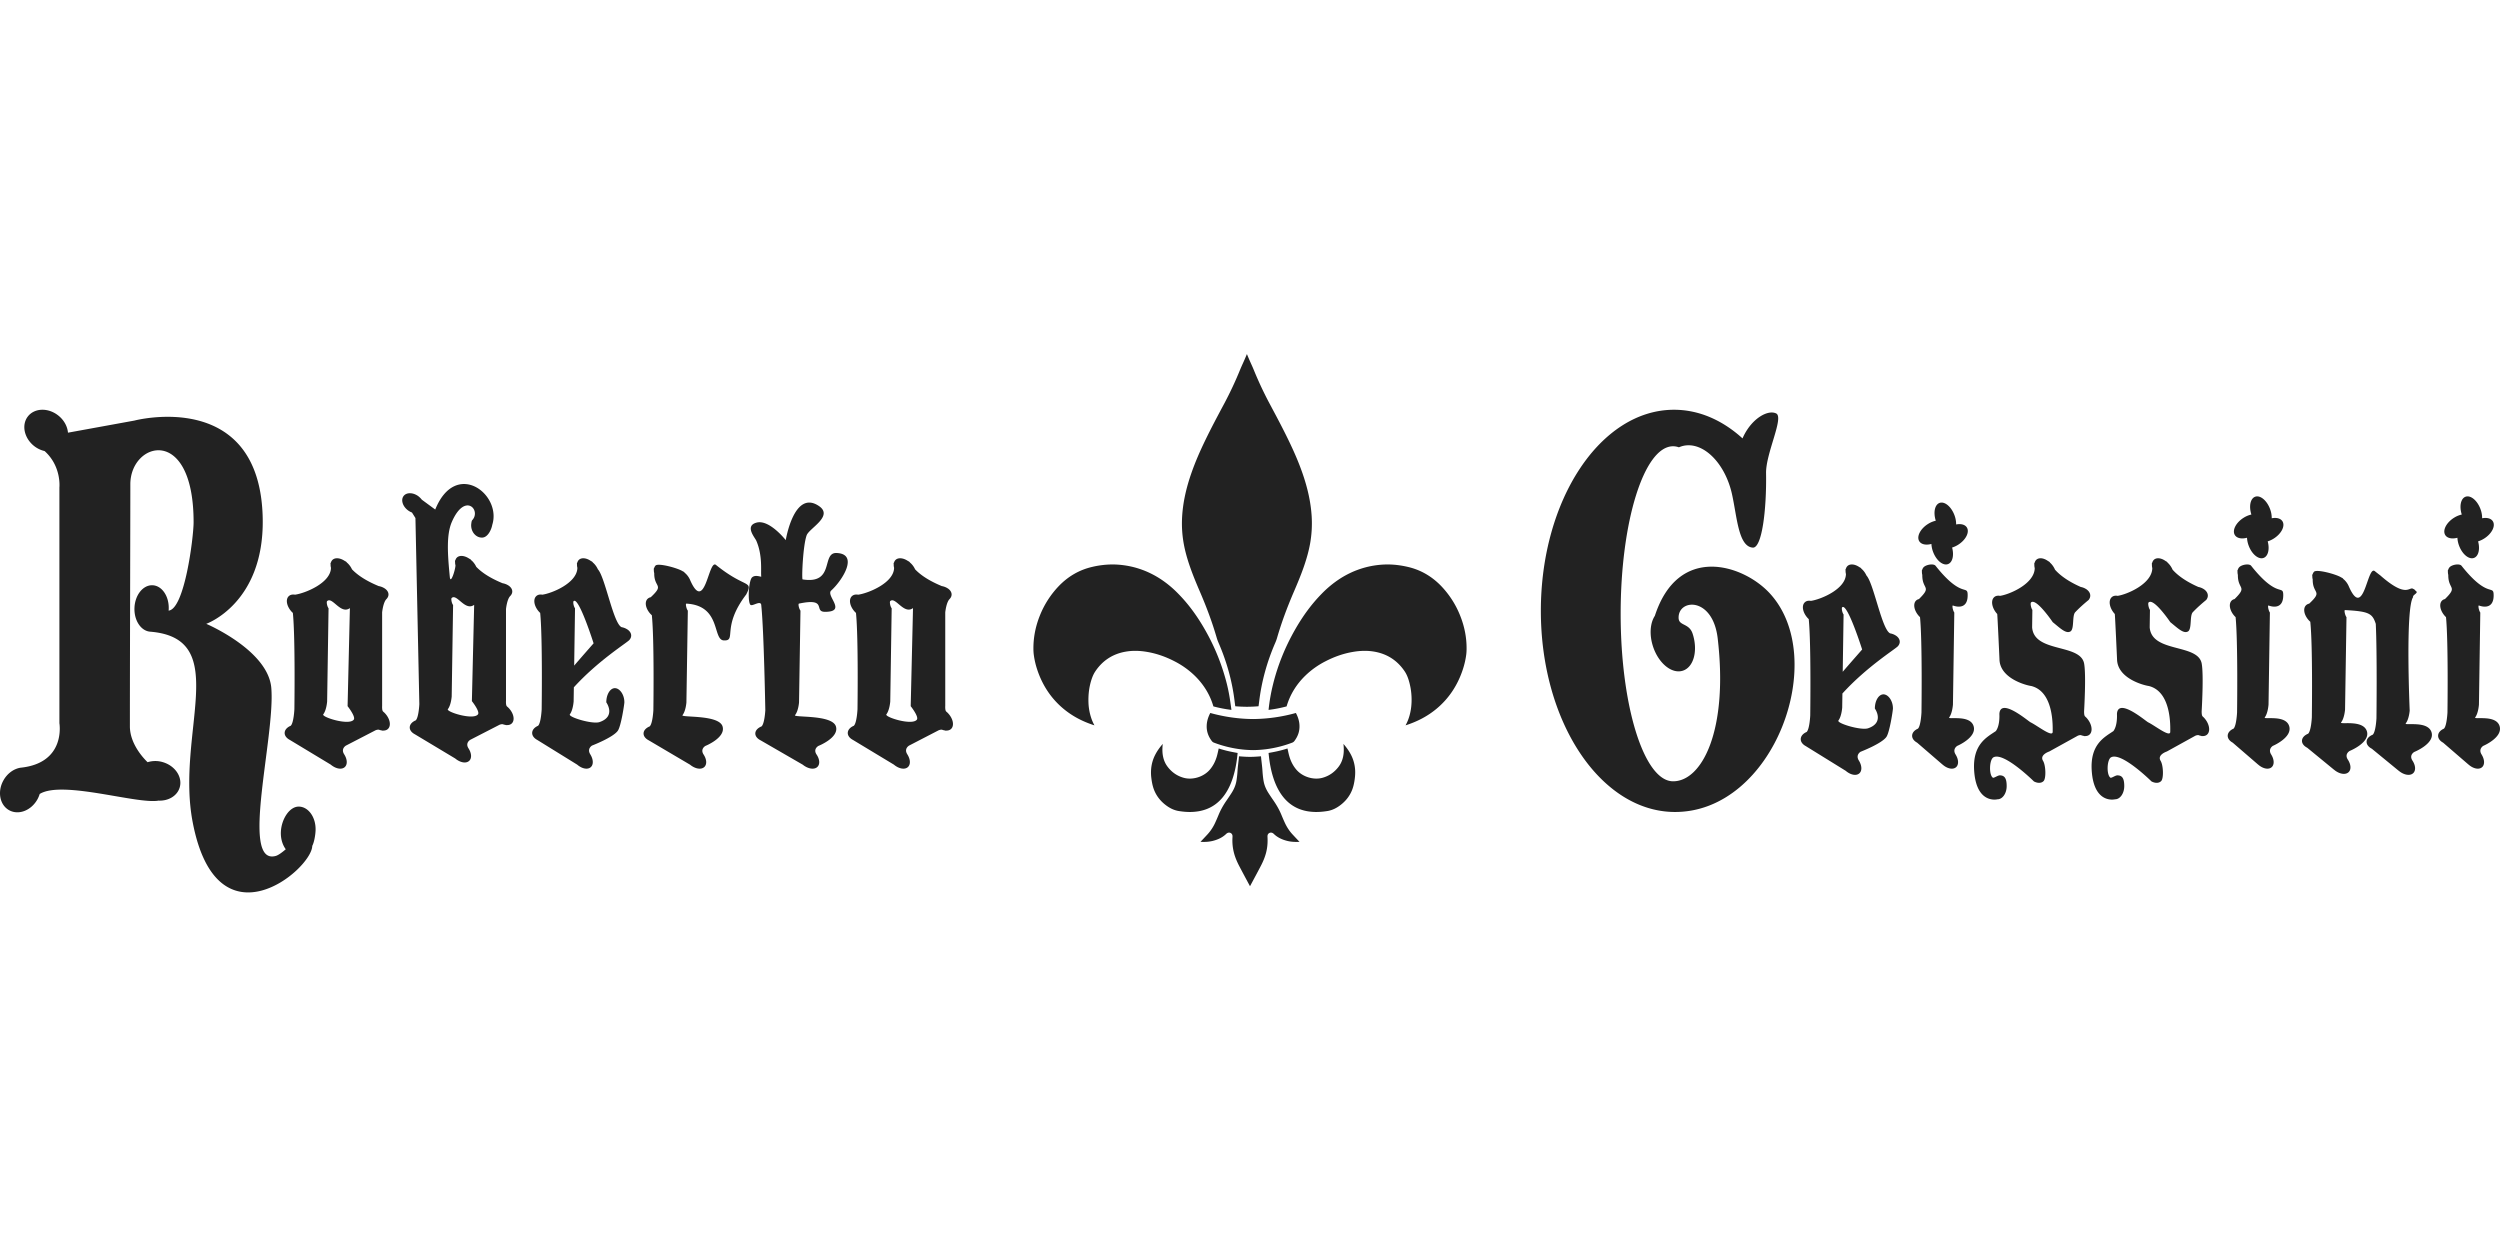 <?xml version="1.0"?>
<svg xmlns="http://www.w3.org/2000/svg" viewBox="0 -57.5 406 203"><g fill="#222" fill-rule="evenodd"><path d="M48.586 73.493c-1.556-.064-2.887 2.034-2.973 4.118-.045 1.098.267 2.097.797 2.81-.59.505-1.207.965-1.615 1.08-5.87 1.651-.073-19.35-.734-27.273-.513-6.148-10.566-10.417-10.566-10.417s9.392-3.301 9.172-17.02c-.344-21.399-20.833-15.99-20.833-15.99l-10.78 1.964-.016-.013c-.09-.998-.631-2.025-1.566-2.768-1.632-1.299-3.836-1.244-4.924.122-1.087 1.366-.645 3.525.987 4.824a4.31 4.31 0 0 0 1.706.82c2.77 2.49 2.406 5.907 2.406 5.907V59.95s1.124 6.476-6.33 7.228c-1.076.178-2.129.917-2.766 2.068-1.011 1.824-.591 3.988.936 4.834 1.528.845 3.585.051 4.595-1.773.156-.282.274-.572.363-.865 3.675-2.271 15.839 1.704 19.302 1.08 1.595.069 3.019-.757 3.431-2.119.507-1.67-.702-3.514-2.698-4.119a4.225 4.225 0 0 0-2.512-.003c-.583-.558-2.874-2.936-2.874-5.818 0-10.71.073-32.13.073-39.32 0-6.895 10.273-9.756 10.273 6.162 0 2.41-1.45 14.11-4.058 14.36.007-.077.015-.154.018-.232.086-2.083-1.09-3.823-2.625-3.887-1.536-.063-2.85 1.575-2.937 3.658-.085 2.084 1.09 3.823 2.626 3.887 13.286 1.14 4.041 16.42 6.83 30.946 3.97 20.686 19.371 7.628 19.416 3.836.31-.579.507-1.735.538-2.491.086-2.083-1.106-3.824-2.662-3.889"/><path d="M52.499 58.506c.532-.693.628-2.093.628-2.093l.23-15.128c-.243-.313-.362-1.039-.235-1.16.845-.8 2.196 2.236 3.7 1.13l-.374 15.926s1.362 1.713 1 2.192c-.764 1.01-5.288-.425-4.95-.867m9.955-.238c-.066-.066-.135-.123-.204-.182-.006-.006-.011-.02-.017-.023-.227-.145-.174-.93-.174-.93V41.954s.162-1.635.703-2.165v-.002c.208-.217.33-.473.33-.746-.002-.354-.206-.677-.54-.926a.162.162 0 0 0-.056-.04l-.002-.001a2.598 2.598 0 0 0-.997-.394c-1.381-.575-3.124-1.45-4.335-2.723a3.233 3.233 0 0 0-.64-.927c-.062-.063-.128-.116-.193-.172-.004-.007-.009-.013-.012-.02-.052-.09-.162-.164-.3-.223-.763-.52-1.603-.615-2.049-.163a.964.964 0 0 0-.218.384.342.342 0 0 0-.066.301l.006.032c-.008.172.011.354.061.544-.034 2.466-4.223 4.143-5.836 4.364a1.492 1.492 0 0 0-.534-.003.975.975 0 0 0-.506.266c-.547.556-.292 1.715.57 2.59.038.038.078.067.116.103.412 4.017.248 15.655.248 15.655s-.102 2.209-.597 2.677c-.585.245-.973.667-.983 1.153-.01.453.313.862.819 1.133l.025.014 6.607 3.989.006-.003c.83.715 1.837.901 2.342.39.422-.428.364-1.213-.077-1.951-.002-.004-.001-.01-.004-.013-.691-.979.244-1.498.244-1.498l4.691-2.428s.27-.168.635-.156c.162.065.32.103.475.127l.026.012c.054.03.1.027.144.01.343.02.649-.069.862-.286.548-.556.293-1.715-.57-2.59m15.167.245c-.754.993-5.221-.417-4.886-.85.525-.682.62-2.055.62-2.055l.227-14.853c-.24-.307-.358-1.02-.232-1.138.834-.786 2.168 2.194 3.654 1.109l-.37 15.636s1.345 1.681.987 2.151m4.943-1.083c-.065-.066-.134-.121-.202-.18-.006-.007-.011-.019-.017-.023-.224-.142-.171-.913-.171-.913v-14.9s.159-1.606.693-2.126l.002-.002c.205-.213.324-.464.324-.733-.001-.348-.203-.665-.532-.909a.158.158 0 0 0-.055-.039h-.002a2.568 2.568 0 0 0-.985-.388c-1.364-.564-3.086-1.423-4.28-2.674a3.196 3.196 0 0 0-.632-.91c-.062-.061-.128-.112-.192-.168-.003-.007-.008-.012-.012-.02-.05-.089-.158-.16-.296-.218-.753-.511-1.582-.604-2.022-.16a.937.937 0 0 0-.216.376.334.334 0 0 0-.065.296c.003.01.003.02.005.03-.007.17.012.349.061.535-.01.708-.794 3.176-.918 1.909-.355-3.632-.586-6.852.327-8.95 2.137-4.914 4.824-1.873 3.302-.275-.08.084-.125.405-.125.405h.006a2.225 2.225 0 0 0-.042.532c.057 1.088.869 1.93 1.814 1.88.945-.05 1.504-1.415 1.607-2.062 1.594-4.99-5.927-10.722-9.258-2.493L68.5 23.646a2.638 2.638 0 0 0-.347-.377l-.041-.044-.005.004c-.054-.047-.104-.096-.162-.14-.872-.644-1.952-.653-2.414-.017-.463.635-.132 1.673.739 2.318.204.15.42.263.635.344l.562.896.634 30.23s-.1 2.168-.589 2.628c-.577.24-.96.655-.97 1.133-.009.444.308.846.808 1.112l.025.014 6.524 3.916.006-.003c.82.701 1.815.884 2.313.382.416-.42.358-1.19-.077-1.915-.002-.004 0-.008-.003-.012-.683-.962.241-1.472.241-1.472l4.632-2.383s.265-.166.626-.153c.16.064.317.1.47.125.008.005.017.006.025.01.054.03.1.028.143.012.338.019.64-.069.851-.282.54-.545.289-1.684-.563-2.542m61.387 1.076c.531-.693.628-2.093.628-2.093l.23-15.128c-.243-.313-.363-1.039-.236-1.16.846-.8 2.196 2.236 3.7 1.13l-.374 15.926s1.362 1.713 1 2.192c-.764 1.01-5.287-.425-4.949-.867m9.955-.238c-.066-.066-.136-.123-.205-.182-.005-.006-.01-.02-.016-.023-.228-.145-.174-.93-.174-.93V41.954s.161-1.635.702-2.165v-.002c.208-.217.33-.473.33-.746-.002-.354-.205-.677-.539-.926a.171.171 0 0 0-.056-.04l-.002-.001a2.598 2.598 0 0 0-.998-.394c-1.38-.575-3.124-1.45-4.334-2.723a3.233 3.233 0 0 0-.64-.927c-.063-.063-.129-.116-.193-.172-.005-.007-.01-.013-.013-.02-.052-.09-.161-.164-.3-.223-.763-.52-1.602-.615-2.048-.163a.964.964 0 0 0-.219.384.342.342 0 0 0-.065.301l.005.032c-.008.172.011.354.062.544-.035 2.466-4.223 4.143-5.836 4.364a1.492 1.492 0 0 0-.534-.003.975.975 0 0 0-.506.266c-.547.556-.292 1.715.57 2.59.037.038.077.067.115.103.412 4.017.248 15.655.248 15.655s-.102 2.209-.597 2.677c-.584.245-.973.667-.983 1.153-.009.453.313.862.82 1.133l.024.014 6.608 3.989.006-.003c.83.715 1.837.901 2.341.39.422-.428.364-1.213-.076-1.951-.003-.004-.002-.01-.004-.013-.69-.979.244-1.498.244-1.498l4.69-2.428s.27-.168.635-.156c.162.065.32.103.475.127l.027.012c.054.03.1.027.144.01.343.02.648-.069.862-.286.548-.556.292-1.715-.57-2.59m-60.658-7.675.137-9.31c-.236-.31-.353-1.037-.229-1.158.825-.8 3.246 6.85 3.246 6.85s-1.996 2.27-3.154 3.618m8.734-5.804a.148.148 0 0 0-.055-.04l-.002-.001a2.495 2.495 0 0 0-.973-.394c-1.349-.576-2.672-8.123-3.853-9.397a3.247 3.247 0 0 0-.625-.926c-.062-.063-.126-.116-.19-.172l-.01-.02c-.052-.09-.158-.164-.294-.223-.744-.52-1.563-.615-1.999-.163a.965.965 0 0 0-.213.384.349.349 0 0 0-.064.3l.006.033c-.008.172.01.354.059.543-.033 2.466-4.122 4.144-5.696 4.364a1.437 1.437 0 0 0-.521-.003v.001a.937.937 0 0 0-.493.266c-.535.555-.285 1.715.556 2.59.037.037.076.068.113.103.402 4.017.242 15.654.242 15.654s-.1 2.21-.583 2.678c-.57.244-.95.666-.96 1.154-.008.452.306.861.8 1.132l.024.014 6.449 3.989.006-.003c.81.715 1.793.9 2.285.39.412-.428.355-1.213-.075-1.951-.002-.004 0-.009-.003-.012-.675-.98.238-1.5.238-1.5s3.466-1.33 4.2-2.427c.52-.777 1.049-4.304 1.049-4.596 0-1.274-.773-2.298-1.542-2.298-.77 0-1.393 1.032-1.393 2.305 0 0 1.628 2.266-1.087 3.202-1.163.401-5.16-.817-4.83-1.259.519-.694.613-2.093.613-2.093l.034-2.292c3.894-4.279 8.464-7.13 8.99-7.658l.002-.002c.202-.218.32-.473.32-.747 0-.354-.2-.677-.525-.925m19.21-5.752s.25-.48.333-.737c.44-1.359-.991-.618-5.25-4.055-1.234-.995-1.756 8.153-4.242 2.352a3.193 3.193 0 0 0-.646-.913c-.063-.062-.13-.114-.195-.17-.004-.006-.009-.012-.012-.019-.052-.09-.163-.162-.303-.22-.77-.512-3.957-1.38-4.407-.934a.944.944 0 0 0-.22.378.33.33 0 0 0-.067.297l.006.031c-.008.17.011.349.061.536-.034 2.43 1.716 1.771-.57 3.91h-.001a.988.988 0 0 0-.51.262c-.552.547-.295 1.69.575 2.552.038.037.078.067.116.101.416 3.958.25 15.423.25 15.423s-.102 2.177-.602 2.638c-.59.241-.981.657-.991 1.136-.009.447.316.85.826 1.117l.025.014 6.665 3.93.006-.004c.837.704 1.853.888 2.361.383.426-.42.368-1.194-.077-1.92-.002-.005-.001-.01-.004-.013-.696-.965.246-1.477.246-1.477s3.335-1.34 2.78-3.165c-.595-1.96-6.845-1.398-6.503-1.833.536-.684.634-2.062.634-2.062l.231-14.905c-.244-.308-.412-1.151-.237-1.142 5.699.312 4.207 5.899 6.087 5.976 2.148.089-.454-2.103 3.635-7.467"/><path d="M135.854 32.308c-2.507-.098-.216 5.141-5.522 4.286-.15-.314.078-5.552.671-7.169.417-1.136 4.407-3.103 1.997-4.743-4.056-2.762-5.393 5.54-5.393 5.54s-2.663-3.42-4.754-2.846c-1.954.537-.252 2.421-.024 2.95 1.05 2.434.693 4.921.8 5.814-.066.084-.962-.364-1.495.132-.576.536-.749 4.241-.21 4.486.397.18 1.713-.88 1.711.1.424 3.959.653 16.972.653 16.972s-.105 2.177-.613 2.638c-.602.242-1.002.657-1.012 1.137-.009.446.322.85.843 1.116l.026.014 6.799 3.93.006-.003c.855.705 1.891.888 2.41.383.434-.421.374-1.194-.079-1.922-.002-.003 0-.008-.003-.011-.712-.965.25-1.477.25-1.477s3.403-1.34 2.837-3.166c-.608-1.96-6.984-1.398-6.636-1.833.548-.683.648-2.063.648-2.063l.235-14.905c-.25-.308-.416-1.105-.241-1.143 4.735-.996 2.3 1.334 4.219 1.336 3.65.004.085-2.622 1.014-3.46 1.78-1.606 4.562-5.947.863-6.093m163.406 19.29.138-9.31c-.237-.311-.353-1.038-.23-1.158.826-.8 3.247 6.85 3.247 6.85s-1.996 2.27-3.155 3.618m8.734-5.804a.148.148 0 0 0-.054-.04l-.002-.001a2.495 2.495 0 0 0-.973-.394c-1.35-.576-2.672-8.123-3.854-9.397a3.247 3.247 0 0 0-.624-.926c-.062-.063-.126-.116-.19-.172-.003-.007-.008-.013-.01-.02-.052-.09-.158-.164-.294-.223-.744-.52-1.564-.615-1.999-.163a.965.965 0 0 0-.213.384.349.349 0 0 0-.065.3l.007.033c-.009.172.01.354.059.543-.033 2.466-4.122 4.144-5.696 4.364a1.437 1.437 0 0 0-.521-.003v.001a.937.937 0 0 0-.493.266c-.535.555-.285 1.715.556 2.59.036.037.075.068.112.102.403 4.018.243 15.655.243 15.655s-.1 2.21-.583 2.678c-.57.244-.95.666-.96 1.153-.008.453.305.862.8 1.133l.024.014 6.448 3.989.007-.003c.81.715 1.793.9 2.285.39.412-.428.355-1.213-.075-1.951-.002-.004 0-.009-.003-.012-.675-.98.238-1.5.238-1.5s3.466-1.33 4.2-2.427c.52-.777 1.049-4.304 1.049-4.597 0-1.274-.773-2.297-1.542-2.297-.77 0-1.393 1.032-1.393 2.305 0 0 1.628 2.266-1.087 3.202-1.163.401-5.16-.817-4.83-1.259.518-.694.613-2.093.613-2.093l.034-2.292c3.893-4.279 8.464-7.13 8.99-7.658 0-.001 0-.002.002-.002.202-.218.32-.473.32-.747 0-.354-.2-.677-.526-.925m84.093 18.821s3.354-1.35 2.796-3.187c-.6-1.974-4.529-1.018-4.186-1.457.54-.688.638-2.076.638-2.076s-.727-16.651.56-18.428c-.147-.315.815-.632.527-.918-.063-.063-.13-.115-.195-.171l-.013-.019c-.052-.09-.163-.163-.305-.222-.69-.46-.997 1.647-5.369-2.206a28.626 28.626 0 0 1-.876-.68c-1.24-1.002-1.766 8.208-4.265 2.367a3.218 3.218 0 0 0-.65-.919c-.063-.062-.13-.114-.196-.17l-.013-.02c-.052-.09-.162-.163-.304-.221-.773-.516-3.978-1.39-4.43-.94a.943.943 0 0 0-.222.38.33.33 0 0 0-.067.298l.005.032c-.008.17.012.351.062.54-.034 2.446 1.725 1.783-.574 3.936a.994.994 0 0 0-.513.264c-.555.551-.297 1.702.578 2.57.038.037.078.067.117.102.418 3.985.251 15.529.251 15.529s-.103 2.19-.604 2.656h-.001c-.592.242-.986.66-.996 1.143-.01.45.316.856.83 1.125l.025.014 4.347 3.566.006-.002c.842.71 1.864.894 2.375.386.428-.424.369-1.203-.078-1.935-.002-.004-.001-.009-.003-.012-.701-.971.246-1.487.246-1.487s3.354-1.349 2.796-3.187c-.599-1.973-4.528-1.018-4.185-1.456.54-.689.637-2.076.637-2.076l.233-15.008c-.246-.31-.414-1.159-.238-1.15 3.888.214 4.447.534 4.996 2.245.234 4.915.11 15.34.11 15.34s-.103 2.19-.605 2.655c-.592.243-.987.661-.996 1.145-.01.448.317.854.83 1.123l.025.014 4.347 3.567.007-.003c.841.71 1.863.894 2.374.386.428-.423.37-1.202-.077-1.934-.003-.004-.002-.01-.005-.013-.7-.97.248-1.486.248-1.486m12.883-25.401c.014-1.921-.862.654-5.213-4.831-.312-.394-1.518-.206-1.946.241a.955.955 0 0 0-.21.38.346.346 0 0 0-.064.297c.003.01.004.02.006.032-.008.17.011.35.059.537-.033 2.437 1.634 1.777-.545 3.922a.926.926 0 0 0-.485.263c-.527.55-.28 1.696.548 2.56.035.038.074.067.11.102.396 3.97.239 15.472.239 15.472s-.098 2.183-.574 2.646c-.562.242-.935.659-.944 1.14-.009.448.3.852.786 1.12l.024.014 4.119 3.553.006-.002c.797.707 1.765.89 2.25.385.405-.423.348-1.199-.075-1.928-.002-.004 0-.009-.003-.012-.664-.968.234-1.481.234-1.481s3.177-1.344 2.649-3.176c-.567-1.966-4.29-1.014-3.965-1.451.51-.686.604-2.069.604-2.069l.22-14.952c-.233-.309-.392-1.155-.226-1.145 0 0 2.375 1.003 2.395-1.617m-.117-12.034c-.291-.496-.971-.664-1.753-.512a4.197 4.197 0 0 0-.292-1.55c-.536-1.398-1.627-2.264-2.435-1.934-.76.309-1 1.565-.58 2.876a4 4 0 0 0-1.247.518c-1.25.778-1.897 2.03-1.447 2.795.32.543 1.108.694 1.984.458a4.3 4.3 0 0 0 .288 1.328c.536 1.398 1.627 2.264 2.435 1.934.722-.292.973-1.439.638-2.675.318-.098.645-.246.963-.444 1.249-.778 1.896-2.03 1.446-2.795M370.8 39.214c.016-1.921-.86.655-5.212-4.831-.312-.394-1.517-.206-1.945.241a.955.955 0 0 0-.21.38.346.346 0 0 0-.064.297c.003.01.003.02.006.032-.008.17.01.35.058.537-.032 2.437 1.635 1.777-.544 3.922a.926.926 0 0 0-.485.263c-.527.55-.281 1.696.547 2.56.036.038.074.067.11.102.397 3.97.24 15.472.24 15.472s-.099 2.183-.574 2.646c-.562.242-.935.659-.945 1.14-.008.448.3.852.787 1.12l.024.014 4.118 3.553.006-.002c.798.707 1.765.89 2.25.385.405-.423.35-1.199-.074-1.928-.002-.004 0-.009-.003-.012-.665-.968.234-1.481.234-1.481s3.177-1.344 2.648-3.176c-.567-1.966-4.29-1.014-3.965-1.451.511-.686.604-2.069.604-2.069l.221-14.952c-.233-.309-.393-1.155-.226-1.145 0 0 2.374 1.003 2.395-1.617m-.117-12.034c-.292-.496-.972-.664-1.753-.512a4.196 4.196 0 0 0-.292-1.55c-.537-1.398-1.627-2.264-2.435-1.934-.76.309-1 1.565-.58 2.876a3.98 3.98 0 0 0-1.247.518c-1.25.778-1.897 2.03-1.447 2.795.32.543 1.108.694 1.984.458a4.3 4.3 0 0 0 .288 1.328c.536 1.398 1.627 2.264 2.435 1.934.721-.292.973-1.439.638-2.675a4.16 4.16 0 0 0 .963-.444c1.248-.778 1.896-2.03 1.446-2.795m-51.136 12.035c.016-1.921-.861.655-5.212-4.831-.312-.394-1.517-.206-1.946.241a.955.955 0 0 0-.21.38.346.346 0 0 0-.063.297l.006.032c-.008.17.01.35.058.537-.033 2.437 1.634 1.777-.545 3.922a.926.926 0 0 0-.485.263c-.526.55-.28 1.696.548 2.56.036.038.074.067.11.102.396 3.97.239 15.472.239 15.472s-.098 2.183-.574 2.646c-.561.242-.935.659-.944 1.14-.009.448.3.852.787 1.12l.023.014 4.119 3.553.006-.002c.797.707 1.765.89 2.25.385.405-.423.349-1.199-.075-1.928-.002-.004 0-.009-.003-.012-.664-.968.235-1.481.235-1.481s3.176-1.344 2.648-3.176c-.567-1.966-4.29-1.014-3.965-1.451.51-.686.604-2.069.604-2.069l.22-14.952c-.233-.309-.392-1.155-.225-1.145 0 0 2.374 1.003 2.394-1.617m-.117-11.03c-.291-.495-.971-.663-1.753-.511a4.196 4.196 0 0 0-.292-1.55c-.536-1.398-1.627-2.264-2.435-1.934-.76.309-1 1.565-.58 2.876a4 4 0 0 0-1.247.518c-1.249.778-1.896 2.03-1.446 2.795.32.543 1.107.694 1.983.458a4.3 4.3 0 0 0 .288 1.328c.537 1.398 1.627 2.264 2.435 1.934.722-.292.973-1.439.638-2.675.318-.098.645-.246.963-.444 1.249-.778 1.896-2.03 1.446-2.795m19.413 30.883c-.064-.069-.132-.126-.198-.188-.006-.007-.01-.02-.016-.024-.22-.15-.168-.96-.168-.96s.344-5.761 0-7.633c-.605-3.288-8.13-1.687-8.444-5.883l.04-2.836c-.234-.323-.35-1.072-.226-1.196.816-.826 3.53 3.19 3.53 3.19 1.236 1.002 2.164 1.93 2.878 1.507.654-.388.244-2.554.776-3.12.698-.74 1.535-1.466 2.175-1.99.168-.21.268-.45.267-.705 0-.366-.197-.7-.52-.955a.158.158 0 0 0-.053-.042h-.002a2.423 2.423 0 0 0-.963-.407c-1.335-.594-3.018-1.496-4.187-2.81a3.372 3.372 0 0 0-.618-.956c-.06-.065-.124-.12-.187-.178-.004-.007-.009-.013-.012-.02-.05-.094-.155-.17-.29-.23-.736-.538-1.547-.636-1.978-.168-.1.109-.165.246-.21.395a.37.37 0 0 0-.064.31l.005.034c-.007.177.011.365.06.56-.034 2.545-4.08 4.276-5.637 4.504a1.36 1.36 0 0 0-.516-.003.921.921 0 0 0-.488.274c-.53.574-.282 1.77.55 2.673.036.039.365 7.28.366 7.333.039 3.089 4.199 4.227 5.17 4.367 3.711.93 3.472 6.656 3.472 7.435 0 .977-2.45-.983-3.591-1.54-.393-.192-4.938-4.128-5.066-1.337 0 0 .126 1.833-.576 2.763-1.46.992-3.8 2.142-3.521 6.419.359 5.522 3.788 4.657 3.788 4.657.825 0 1.494-.961 1.494-2.146 0-1.187-.295-1.743-1.121-1.743-.325 0-.97.482-1.12.38-.67-.457-.578-2.94.097-3.308 1.687-.923 6.575 3.919 6.575 3.919.195.098.389.167.575.2h.003c.397.069.757-.015.997-.275.407-.442.351-2.466-.074-3.228-.002-.004 0-.008-.004-.012-.668-1.01.983-1.547.983-1.547l4.53-2.505s.26-.174.613-.16c.157.067.31.105.46.13.008.006.016.007.025.012a.145.145 0 0 0 .139.012c.331.02.626-.072.833-.296.529-.573.282-1.77-.551-2.673m19.094 0c-.064-.069-.132-.126-.198-.188-.005-.007-.01-.02-.016-.024-.22-.15-.168-.96-.168-.96s.344-5.761 0-7.633c-.605-3.288-8.13-1.687-8.444-5.883l.04-2.836c-.234-.323-.35-1.072-.226-1.196.816-.826 3.53 3.19 3.53 3.19 1.236 1.002 2.164 1.93 2.878 1.507.654-.388.244-2.554.776-3.12.698-.74 1.535-1.466 2.175-1.99.168-.21.268-.45.268-.705-.001-.366-.198-.7-.52-.955a.158.158 0 0 0-.054-.042h-.002a2.423 2.423 0 0 0-.963-.407c-1.335-.594-3.018-1.496-4.187-2.81a3.372 3.372 0 0 0-.618-.956c-.06-.065-.124-.12-.187-.178l-.012-.02c-.05-.094-.155-.17-.29-.23-.736-.538-1.547-.636-1.977-.168a.98.98 0 0 0-.211.395.37.37 0 0 0-.064.31c.003.012.003.023.005.034-.007.177.011.365.06.56-.034 2.545-4.079 4.276-5.637 4.504a1.36 1.36 0 0 0-.516-.003.921.921 0 0 0-.488.274c-.529.574-.282 1.77.55 2.673.036.039.365 7.28.366 7.333.039 3.089 4.199 4.227 5.17 4.367 3.711.93 3.472 6.656 3.472 7.435 0 .977-2.45-.983-3.591-1.54-.393-.192-4.938-4.128-5.066-1.337 0 0 .126 1.833-.576 2.763-1.46.992-3.8 2.142-3.521 6.419.359 5.522 3.788 4.657 3.788 4.657.825 0 1.495-.961 1.495-2.146 0-1.187-.296-1.743-1.122-1.743-.325 0-.97.482-1.12.38-.67-.457-.578-2.94.097-3.308 1.687-.923 6.575 3.919 6.575 3.919.195.098.389.167.575.2h.003c.397.069.757-.015.997-.275.407-.442.351-2.466-.074-3.228-.002-.004-.001-.008-.004-.012-.667-1.01.983-1.547.983-1.547l4.53-2.505s.26-.174.613-.16c.157.067.31.105.46.13.008.006.016.007.025.012a.145.145 0 0 0 .139.012c.331.02.626-.072.833-.296.529-.573.282-1.77-.551-2.673"/><path d="M287.3 38.74c-4.336-4.588-14.757-7.902-18.553 3.773-.761 1.157-.926 3.044-.302 4.963.893 2.747 3.059 4.514 4.837 3.948 1.779-.567 2.497-3.253 1.603-6-.575-1.77-2.236-1.24-2.28-2.556-.1-3.14 5.551-3.521 6.349 3.309 1.741 14.925-2.537 23.206-7.242 23.206-4.704 0-8.518-12.18-8.518-27.204 0-15.025 3.814-27.205 8.518-27.205.32 0 .636.061.946.171.236-.102.478-.189.734-.244 3.253-.697 6.788 2.84 7.896 7.904.819 3.741 1.033 8.444 3.36 8.628 1.484.117 2.259-6.107 2.16-12.085-.053-3.248 2.964-9.077 1.632-9.709-1.333-.633-3.878.775-5.296 3.704-.057.117-.107.235-.16.351-3.25-2.95-7.056-4.65-11.125-4.65-11.944 0-21.626 14.623-21.626 32.66 0 18.039 9.683 32.528 21.626 32.661 16.226.182 25.407-25.078 15.441-35.625m-84.802 18.542a24.65 24.65 0 0 1-1.89-.086l-.012-.09c-.032-.231-.063-.45-.089-.671-.385-3.236-1.269-6.455-2.626-9.571a6.423 6.423 0 0 1-.285-.785c-.686-2.367-1.579-4.816-2.73-7.487-.549-1.275-1.124-2.647-1.607-4.039-.487-1.397-.824-2.647-1.032-3.823a18.571 18.571 0 0 1-.252-4.278c.126-2.267.63-4.629 1.54-7.218.572-1.629 1.29-3.317 2.259-5.314.93-1.917 1.895-3.734 3.06-5.91a59.135 59.135 0 0 0 2.57-5.495c.132-.32.279-.645.42-.958.1-.22.2-.442.296-.664.129-.296.253-.595.378-.893.124.298.249.597.377.893.097.224.197.445.297.667.142.312.287.635.419.956a59.276 59.276 0 0 0 2.57 5.494c1.165 2.176 2.13 3.993 3.06 5.91.97 1.997 1.688 3.686 2.26 5.314.91 2.589 1.413 4.95 1.54 7.218a18.653 18.653 0 0 1-.252 4.278c-.209 1.176-.547 2.426-1.032 3.823-.484 1.392-1.059 2.764-1.609 4.039-1.15 2.672-2.044 5.121-2.73 7.487a6.35 6.35 0 0 1-.284.785c-1.357 3.116-2.241 6.336-2.627 9.57a30.02 30.02 0 0 1-.086.665l-.014.097a24.43 24.43 0 0 1-1.89.086m-24.76 3.015c-1.947-.623-3.59-1.5-5.006-2.674-1.997-1.654-3.442-3.808-4.294-6.401a13.16 13.16 0 0 1-.558-2.451 7.94 7.94 0 0 1-.052-.902c-.014-1.817.337-3.634 1.046-5.4a14.89 14.89 0 0 1 3.047-4.761c1.525-1.597 3.348-2.652 5.418-3.136a14.515 14.515 0 0 1 3.33-.404c.241 0 .485.007.723.02 2.574.15 4.989.961 7.179 2.41a17.18 17.18 0 0 1 2.767 2.31c1.625 1.65 3.056 3.58 4.375 5.898a34.63 34.63 0 0 1 3.538 8.797c.22.888.4 1.824.55 2.86a134.062 134.062 0 0 1 .185 1.322 21.17 21.17 0 0 1-2.929-.566.771.771 0 0 1-.019-.057c-.545-1.852-1.56-3.512-3.017-4.933a13.533 13.533 0 0 0-3.223-2.307c-1.502-.78-2.967-1.285-4.48-1.547-.69-.12-1.33-.178-1.954-.178a8.94 8.94 0 0 0-1.653.15c-2.046.38-3.672 1.45-4.831 3.182-.257.384-.46.829-.642 1.401-.349 1.105-.508 2.303-.473 3.563a8.858 8.858 0 0 0 .543 2.872 7.1 7.1 0 0 0 .43.932m15.485 14.069c-.391 0-.798-.025-1.21-.075l-.03-.004c-.27-.033-.524-.063-.772-.118-.609-.136-1.186-.406-1.766-.828-.995-.723-1.694-1.637-2.081-2.716-.18-.502-.302-1.07-.387-1.787a7.057 7.057 0 0 1-.022-1.56c.08-.772.296-1.509.646-2.19.3-.586.696-1.161 1.228-1.776l-.002.018c-.093.908-.06 1.604.106 2.254.131.514.348.978.645 1.38.691.935 1.587 1.558 2.663 1.852a3.7 3.7 0 0 0 .981.128c1.256 0 2.512-.566 3.278-1.478.498-.592.86-1.278 1.105-2.096.086-.289.151-.583.215-.867a27.96 27.96 0 0 1 .101-.452c.051.015.104.033.156.05.083.028.166.055.25.078l.294.082a15.2 15.2 0 0 0 1.123.28c.244.052.489.1.734.146.168.032.337.062.502.092l.011.002-.003.026c-.15 1.584-.4 2.871-.786 4.053-.332 1.017-.745 1.879-1.263 2.63-1.053 1.532-2.498 2.46-4.297 2.761a8.637 8.637 0 0 1-1.419.115m10.28-10.049a18.057 18.057 0 0 1-2.222-.16 18.592 18.592 0 0 1-4.107-1.042.775.775 0 0 1-.372-.267c-.605-.798-.876-1.638-.83-2.57.03-.656.221-1.31.58-1.99 2.295.637 4.632.968 6.95.983a26.603 26.603 0 0 0 6.953-.984c.359.682.55 1.335.58 1.991.046.932-.225 1.772-.83 2.57a.774.774 0 0 1-.373.267 18.547 18.547 0 0 1-4.106 1.042c-.778.102-1.505.154-2.223.16m24.761-4.02a7.11 7.11 0 0 0 .43-.932c.333-.89.516-1.856.544-2.872a10.84 10.84 0 0 0-.474-3.563c-.18-.572-.385-1.017-.642-1.401-1.16-1.731-2.784-2.802-4.83-3.183a8.985 8.985 0 0 0-1.653-.149c-.626 0-1.265.058-1.955.178-1.512.262-2.978.767-4.48 1.547a13.52 13.52 0 0 0-3.222 2.307c-1.457 1.421-2.474 3.081-3.02 4.935a.32.32 0 0 1-.018.055 21.14 21.14 0 0 1-2.928.566 29.767 29.767 0 0 1 .735-4.182c.75-3.03 1.94-5.99 3.538-8.797 1.318-2.318 2.75-4.248 4.374-5.898a17.213 17.213 0 0 1 2.768-2.31c2.19-1.449 4.605-2.26 7.179-2.41.239-.013.481-.02.724-.02 1.074 0 2.163.132 3.33.404 2.07.484 3.893 1.539 5.418 3.136a14.876 14.876 0 0 1 3.045 4.761c.71 1.767 1.062 3.583 1.047 5.4a7.61 7.61 0 0 1-.052.901c-.1.805-.288 1.63-.558 2.452-.851 2.593-2.296 4.747-4.293 6.401-1.417 1.173-3.06 2.051-5.007 2.674"/><path d="M202.702 85.87c-.48-.894-.978-1.82-1.455-2.735-.391-.75-.67-1.444-.85-2.122a8.048 8.048 0 0 1-.245-2.475l.003-.046c.004-.09.01-.192-.003-.297a.553.553 0 0 0-.555-.478c-.09 0-.18.022-.26.063a.816.816 0 0 0-.207.15c-.568.55-1.306.926-2.254 1.15a6.05 6.05 0 0 1-1.394.148c-.166 0-.337-.004-.522-.015l.247-.261c.306-.324.613-.648.915-.976a7.236 7.236 0 0 0 1.254-1.932c.171-.376.34-.766.517-1.195.318-.772.731-1.523 1.261-2.296l.056-.08c.259-.38.528-.771.78-1.167.405-.633.66-1.24.78-1.858.073-.369.115-.749.153-1.106.021-.206.036-.413.05-.62.013-.18.025-.358.042-.537.03-.297.063-.594.097-.892.02-.162.038-.324.056-.486l.023-.235c.008-.083.015-.167.025-.25.052.005.105.008.157.012.486.038.988.077 1.485.077l.147-.001.137.001c.498 0 1-.039 1.486-.077l.157-.012c.009.082.016.165.024.247l.023.238.056.486c.034.298.068.595.097.892.017.178.029.355.042.533.014.208.029.417.05.624.038.355.08.733.152 1.106.121.617.377 1.225.781 1.858.254.398.526.794.788 1.176l.048.071c.53.773.943 1.524 1.262 2.296.177.43.346.82.516 1.195.346.757.756 1.39 1.255 1.932.302.328.608.652.914.976l.247.261c-.184.01-.356.015-.521.015-.516 0-.972-.049-1.395-.148-.948-.224-1.686-.6-2.253-1.15a.854.854 0 0 0-.207-.151.59.59 0 0 0-.261-.062.553.553 0 0 0-.555.478 1.693 1.693 0 0 0-.002.299l.002.045c.04.89-.04 1.7-.245 2.474-.18.678-.458 1.372-.85 2.122-.476.913-.973 1.837-1.452 2.73l-.301.56-.298-.555Zm11.081-11.504c-.485 0-.962-.039-1.42-.115-1.798-.301-3.243-1.23-4.296-2.76-.518-.753-.93-1.614-1.263-2.631-.386-1.18-.636-2.469-.786-4.053l-.003-.026.013-.003a36.557 36.557 0 0 0 1.234-.237 17.932 17.932 0 0 0 1.418-.362c.083-.023.166-.05.249-.078.053-.017.105-.035.155-.05l.027.118.076.337c.063.283.128.576.214.863.245.819.606 1.505 1.104 2.097.767.912 2.023 1.478 3.28 1.478.341 0 .671-.043.98-.128 1.076-.294 1.972-.917 2.663-1.851.297-.402.514-.866.645-1.38.167-.651.199-1.346.105-2.255 0-.006 0-.012-.002-.018.532.614.93 1.19 1.23 1.776.349.681.565 1.418.645 2.19.05.492.043 1.002-.022 1.56-.085.718-.208 1.285-.387 1.787-.386 1.078-1.086 1.993-2.081 2.716-.58.422-1.158.692-1.766.828-.248.055-.502.085-.771.118l-.03.004c-.413.05-.82.075-1.211.075Z"/></g></svg>
